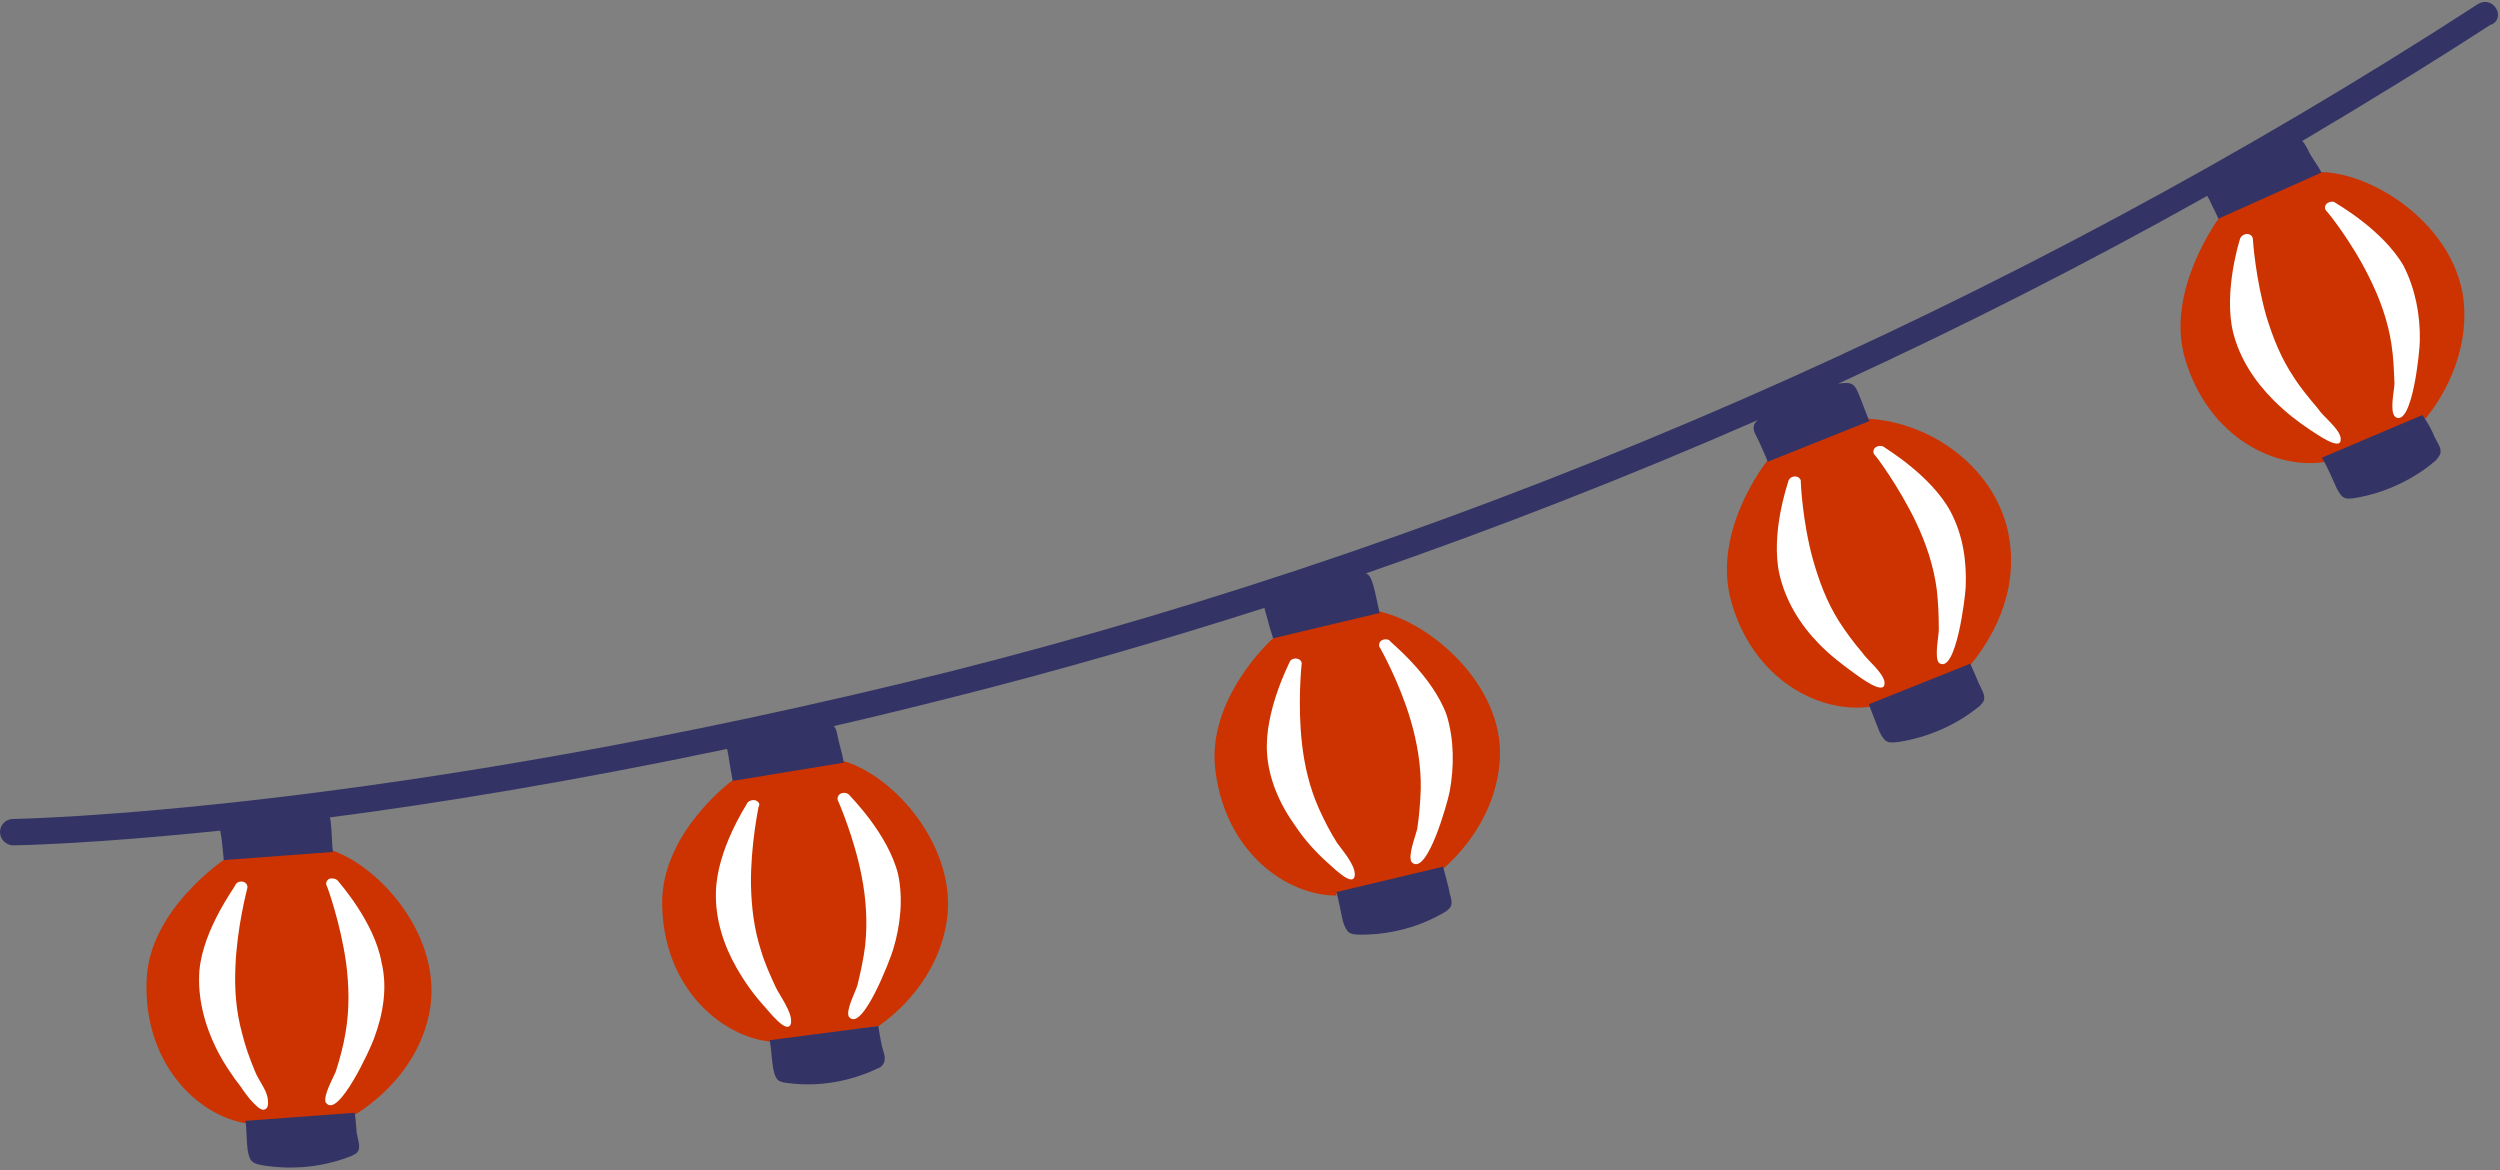 <?xml version="1.0" encoding="UTF-8"?>
<!DOCTYPE svg PUBLIC '-//W3C//DTD SVG 1.0//EN'
          'http://www.w3.org/TR/2001/REC-SVG-20010904/DTD/svg10.dtd'>
<svg height="230.6" preserveAspectRatio="xMidYMid meet" version="1.0" viewBox="0.0 -0.4 492.7 230.6" width="492.7" xmlns="http://www.w3.org/2000/svg" xmlns:xlink="http://www.w3.org/1999/xlink" zoomAndPan="magnify"
><rect x="0.0" y="-0.4" width="492.7" height="230.6" fill="#808080" stroke="none"/><g id="change1_1"
  ><path d="M65.5,167.2l-20.6,1.3c-0.6,0.4-15.5,10.3-16,24.2c-0.7,16.4,10,26.8,19.7,28.3c0-0.1,21.5-1.9,21.5-1.8 c3.5-2.2,12.2-8.6,14.5-19.9C87.5,185,75.6,170.8,65.5,167.2z M166.3,149.6l-21.8,3.7c-0.6,0.4-14.2,10.6-14,24.5 c0.2,16.4,11.6,26.1,21.4,27.1c0-0.1,21.3-3.1,21.3-3.1c0,0.1,0-0.1,0,0c3.4-2.4,11.7-9.3,13.4-20.8 C188.7,166.8,176.5,152.6,166.3,149.6z M271.3,120c0,0-19.5,4.4-19.4,4.7l-1.1,0.8c-0.6,0.5-12.9,11.9-11.3,25.7 c1.9,16.3,14,24.9,23.9,24.9c0-0.1-0.1-0.3-0.1-0.4l21-5c0,0.1,0,0.1,0,0.2c3.2-2.7,10.7-10.4,11.3-21.9 C296.3,134.6,281.8,122,271.3,120z M367.8,82.1c0,0-10.7,3.8-10.6,4.1l-8.9,4.2c-0.5,0.6-10.8,13.9-7.2,27.4 c4.3,15.9,17.6,22.4,27.3,21.1c-0.1-0.1,19.8-8.3,19.9-8.2c2.6-3.2,9.1-11.9,7.9-23.4C394.8,92.9,381.3,82.7,367.8,82.1z M457.5,33.5l-19.7,8.4c-0.5,0.6-11.1,14.9-7.2,28.3c4.6,15.8,18.1,22.1,27.8,20.4c-0.1-0.1,19.7-8.7,19.7-8.6 c2.6-3.2,8.7-12.1,7.4-23.5C483.6,44.1,468.2,33.8,457.5,33.5z" fill="#C30"
  /></g
  ><g id="change2_1"
  ><path d="M70.5,226.6c-0.2,0.3-0.6,0.5-1.2,0.8c-5.5,2.2-11.5,2.8-17.3,1.9c-2.3-0.4-2.8-0.7-3.2-3.1 c-0.2-1.6-0.2-4.1-0.4-5.7l21.5-1.6c0.2,1.3,0.3,2.6,0.4,4C70.6,224.4,71.1,225.7,70.5,226.6z M174,209.4c-0.2,0.3-0.5,0.6-1.1,0.8 c-5.3,2.5-11.3,3.6-17.2,2.9c-2.3-0.2-2.8-0.5-3.3-2.8c-0.3-1.6-0.4-4.1-0.7-5.7l21.4-2.8c0.2,1.3,0.4,2.6,0.7,3.9 C174.1,207,174.8,208.3,174,209.4z M285.9,178.3c-0.2,0.3-0.5,0.6-0.9,0.9c-5.1,3.1-11,4.6-16.7,4.6c-2.3,0-2.8-0.2-3.6-2.5 c-0.4-1.6-0.8-4-1.3-5.9l21-5c0.4,1.6,0.8,2.9,1.1,4.2C285.7,176.1,286.4,177.2,285.9,178.3z M391,137.6c-0.1,0.3-0.4,0.7-0.8,1.1 c-4.5,3.7-10.1,6.2-15.9,7.1c-2.3,0.3-2.8,0.2-3.9-2c-0.6-1.5-1.5-3.9-2.1-5.4l20-8c0.5,1.2,1.1,2.4,1.6,3.7 C390.5,135.4,391.3,136.6,391,137.6z M480.9,89.1c-0.1,0.3-0.4,0.7-0.8,1.2c-4.4,3.8-10,6.4-15.7,7.4c-2.3,0.4-2.8,0.2-3.9-1.9 c-0.7-1.5-1.6-3.8-2.9-6l19.8-8.4c1.3,1.8,1.9,3.1,2.4,4.3C480.3,86.8,481.3,87.9,480.9,89.1z M491.9,1.2c-0.8-1.3-2.4-1.6-3.7-0.7 c-91.6,59.4-195.6,104.8-300.8,131.4C76.1,159.7,3.4,161,2.6,161c-1.5,0-2.6,1.2-2.6,2.6s1.2,2.6,2.6,2.6l0,0 c0.3,0,14.9-0.2,40.8-2.9c0.1,0.5,0.2,1.2,0.3,1.8c0.1,1.3,0.3,2.6,0.4,4l21.5-1.6c-0.2-1.6-0.2-4.1-0.4-5.7c0-0.4-0.1-0.7-0.2-1.1 c21.5-2.8,47.8-7.1,78.3-13.5c0.1,0.6,0.3,1.4,0.4,2.2c0.2,1.3,0.4,2.6,0.7,4.1l21.9-3.6c-0.3-1.8-0.9-3.6-1.2-5.1 c-0.2-1.2-0.4-1.8-0.8-2.1c7.9-1.8,16-3.8,24.3-5.9c20.2-5.1,40.6-11,60.6-17.4c0.1,0.6,0.4,1.4,0.6,2.2c0.3,1.3,0.7,2.5,1.1,3.8 l21-5c-0.4-1.6-0.8-4-1.3-5.6c-0.4-1.3-0.7-1.9-1.4-2.2c26-9,51.8-19.1,77.2-30.2c-0.3,0.3-0.6,0.6-0.7,0.9 c-0.4,1.2,0.5,2.2,1.1,3.6c0.5,1.2,1.1,2.4,1.6,3.7l20-8c-0.6-1.5-1.5-3.9-2.1-5.4c-0.9-2.2-1.6-2.3-3.9-2h-0.1 c24.8-11.4,49-23.7,72.7-37c0.2,0.3,0.3,0.6,0.5,0.9c0.5,1.2,1.2,2.4,1.7,3.6l20.3-9.1c-0.7-1.5-2.1-3.1-2.7-4.6 c-0.4-0.7-0.7-1.3-1.1-1.6c12.5-7.4,24.9-15,37.1-22.9C492.3,4.1,492.7,2.4,491.9,1.2z" fill="#336"
  /></g
  ><g id="change3_1"
  ><path d="M52.8,217.4c-0.1,0.5-0.3,0.8-0.8,0.9c-0.8,0.1-1.8-1.1-2.3-1.6c-0.7-0.7-1.3-1.6-1.9-2.4 c0-0.1-0.1-0.1-0.1-0.2c-1.9-2.4-3.7-5.1-5.1-7.9c-2.3-4.7-3.7-10-3.3-15.3c0.7-8.1,7-16.5,7.1-16.9c0.2-0.5,0.9-0.8,1.6-0.6 c0.6,0.2,0.9,0.8,0.7,1.4c0,0.1-2,7.5-2.3,15.3c-0.2,4.4,0.1,8.7,1.3,13.1c0.6,2.5,1.5,5,2.5,7.4c0.6,1.6,1.7,2.9,2.3,4.5 C52.7,215.5,52.9,216.6,52.8,217.4z M73.7,204.3c-0.7,2-7,15.7-9.4,12.7l-0.1-0.1c-0.6-1.3,1.6-5.1,2-6.2c0.8-2.5,1.5-5.1,1.9-7.6 c0.8-4.6,0.7-9.3,0.1-13.8c-1.1-7.8-3.7-15-3.8-15.1c-0.3-0.5,0-1.2,0.5-1.4c0.6-0.2,1.4,0,1.7,0.4c0.2,0.3,7.2,8.1,8.6,16.1 C76.4,194.3,75.5,199.5,73.7,204.3z M155.9,201c0,0.1,0,0.2,0,0.2c-0.6,2.7-4.6-2.6-5.2-3.2c-2.1-2.3-3.9-4.8-5.5-7.6 c-2.6-4.5-4.3-9.8-4.1-15.1c0.2-8.2,5.9-16.9,6.1-17.3c0.2-0.5,0.9-0.8,1.6-0.7c0.6,0.2,1.1,0.7,0.7,1.3c0,0.1-1.6,7.6-1.5,15.4 c0.1,4.4,0.6,8.7,2,13c0.7,2.4,1.8,4.8,2.9,7.2C153.8,196,156.1,199.1,155.9,201z M176,186.8c-0.6,2-6,16.1-8.6,13.3l-0.1-0.1 c-0.7-1.3,1.4-5.1,1.7-6.3c0.6-2.5,1.2-5.2,1.5-7.7c0.5-4.6,0.2-9.3-0.7-13.8c-1.5-7.7-4.6-14.7-4.6-14.7c-0.3-0.5-0.1-1.2,0.5-1.5 s1.4-0.1,1.7,0.3c0.2,0.3,7.6,7.6,9.6,15.6C178,176.7,177.5,181.9,176,186.8z M267,171.9c0,0.1,0,0.2,0,0.2 c-0.3,2.7-4.8-2.1-5.5-2.6c-2.3-2.1-4.4-4.4-6.2-7.1c-3.1-4.3-5.3-9.3-5.6-14.5c-0.5-8.1,4.3-17.4,4.4-17.7c0.2-0.6,0.8-0.9,1.5-0.8 c0.6,0.1,1.1,0.6,0.9,1.3c0,0.1-0.8,7.7,0.1,15.5c0.5,4.4,1.5,8.6,3.3,12.7c1.1,2.4,2.2,4.6,3.6,6.8C264.4,167,267,169.9,267,171.9z M285.7,155.6c-0.4,2.1-4.4,16.6-7.4,14l-0.1-0.1c-0.8-1.2,0.8-5.2,1.1-6.5c0.4-2.6,0.6-5.2,0.7-7.8c0.1-4.6-0.7-9.3-2-13.7 c-2.2-7.5-6-14.2-6-14.2c-0.4-0.4-0.2-1.2,0.3-1.5s1.4-0.3,1.7,0.2c0.2,0.3,8.3,6.8,11.1,14.5C286.6,145.4,286.6,150.7,285.7,155.6z M371.4,134c0,0.1,0,0.2,0,0.2c0.1,2.7-5.2-1.4-5.8-1.8c-2.5-1.8-5.1-3.8-7.2-6c-3.7-3.8-6.5-8.4-7.7-13.6c-1.8-8,1.6-17.8,1.7-18.2 c0.1-0.6,0.6-1.1,1.4-1.1c0.6,0,1.2,0.5,1.1,1.1c0,0.1,0.3,7.7,2.4,15.3c1.2,4.2,2.7,8.3,5.1,12.1c1.4,2.2,2.9,4.2,4.6,6.2 C368,129.7,371.1,132.1,371.4,134z M387.4,115.3c-0.1,2.1-1.9,17.1-5.2,15l-0.1-0.1c-0.9-1.1,0-5.3,0-6.5c0-2.6-0.1-5.3-0.4-7.9 c-0.6-4.6-2.1-9.1-4.1-13.3c-3.4-7.1-8-13.2-8.1-13.2c-0.4-0.4-0.4-1.1,0.1-1.5s1.3-0.4,1.7-0.1c0.2,0.2,9.3,5.6,13.1,12.7 C386.9,105.1,387.6,110.2,387.4,115.3z M461.3,85.9c0,0.1,0,0.2,0,0.2c0.2,2.7-5.2-1.3-5.9-1.7c-2.6-1.7-5.1-3.7-7.3-5.9 c-3.7-3.7-6.7-8.2-8-13.4c-1.9-7.9,1.2-17.9,1.3-18.2c0.1-0.6,0.6-1.1,1.4-1.2c0.6,0,1.2,0.4,1.2,1.1c0,0.1,0.5,7.7,2.7,15.3 c1.3,4.2,2.9,8.2,5.4,11.9c1.4,2.2,3.1,4.2,4.7,6.1C457.8,81.7,461,84,461.3,85.9z M476.9,66.7c0,2.1-1.5,17.1-4.8,15.1l-0.1-0.1 c-1.1-1.1-0.1-5.3-0.1-6.5c-0.1-2.6-0.2-5.3-0.6-7.8c-0.7-4.6-2.3-9-4.4-13.2c-3.5-7.1-8.3-13-8.4-13c-0.4-0.4-0.4-1.1,0.1-1.5 s1.3-0.5,1.7-0.1c0.3,0.2,9.4,5.4,13.4,12.4C476,56.5,477,61.7,476.9,66.7z" fill="#FFF"
  /></g
></svg
>
